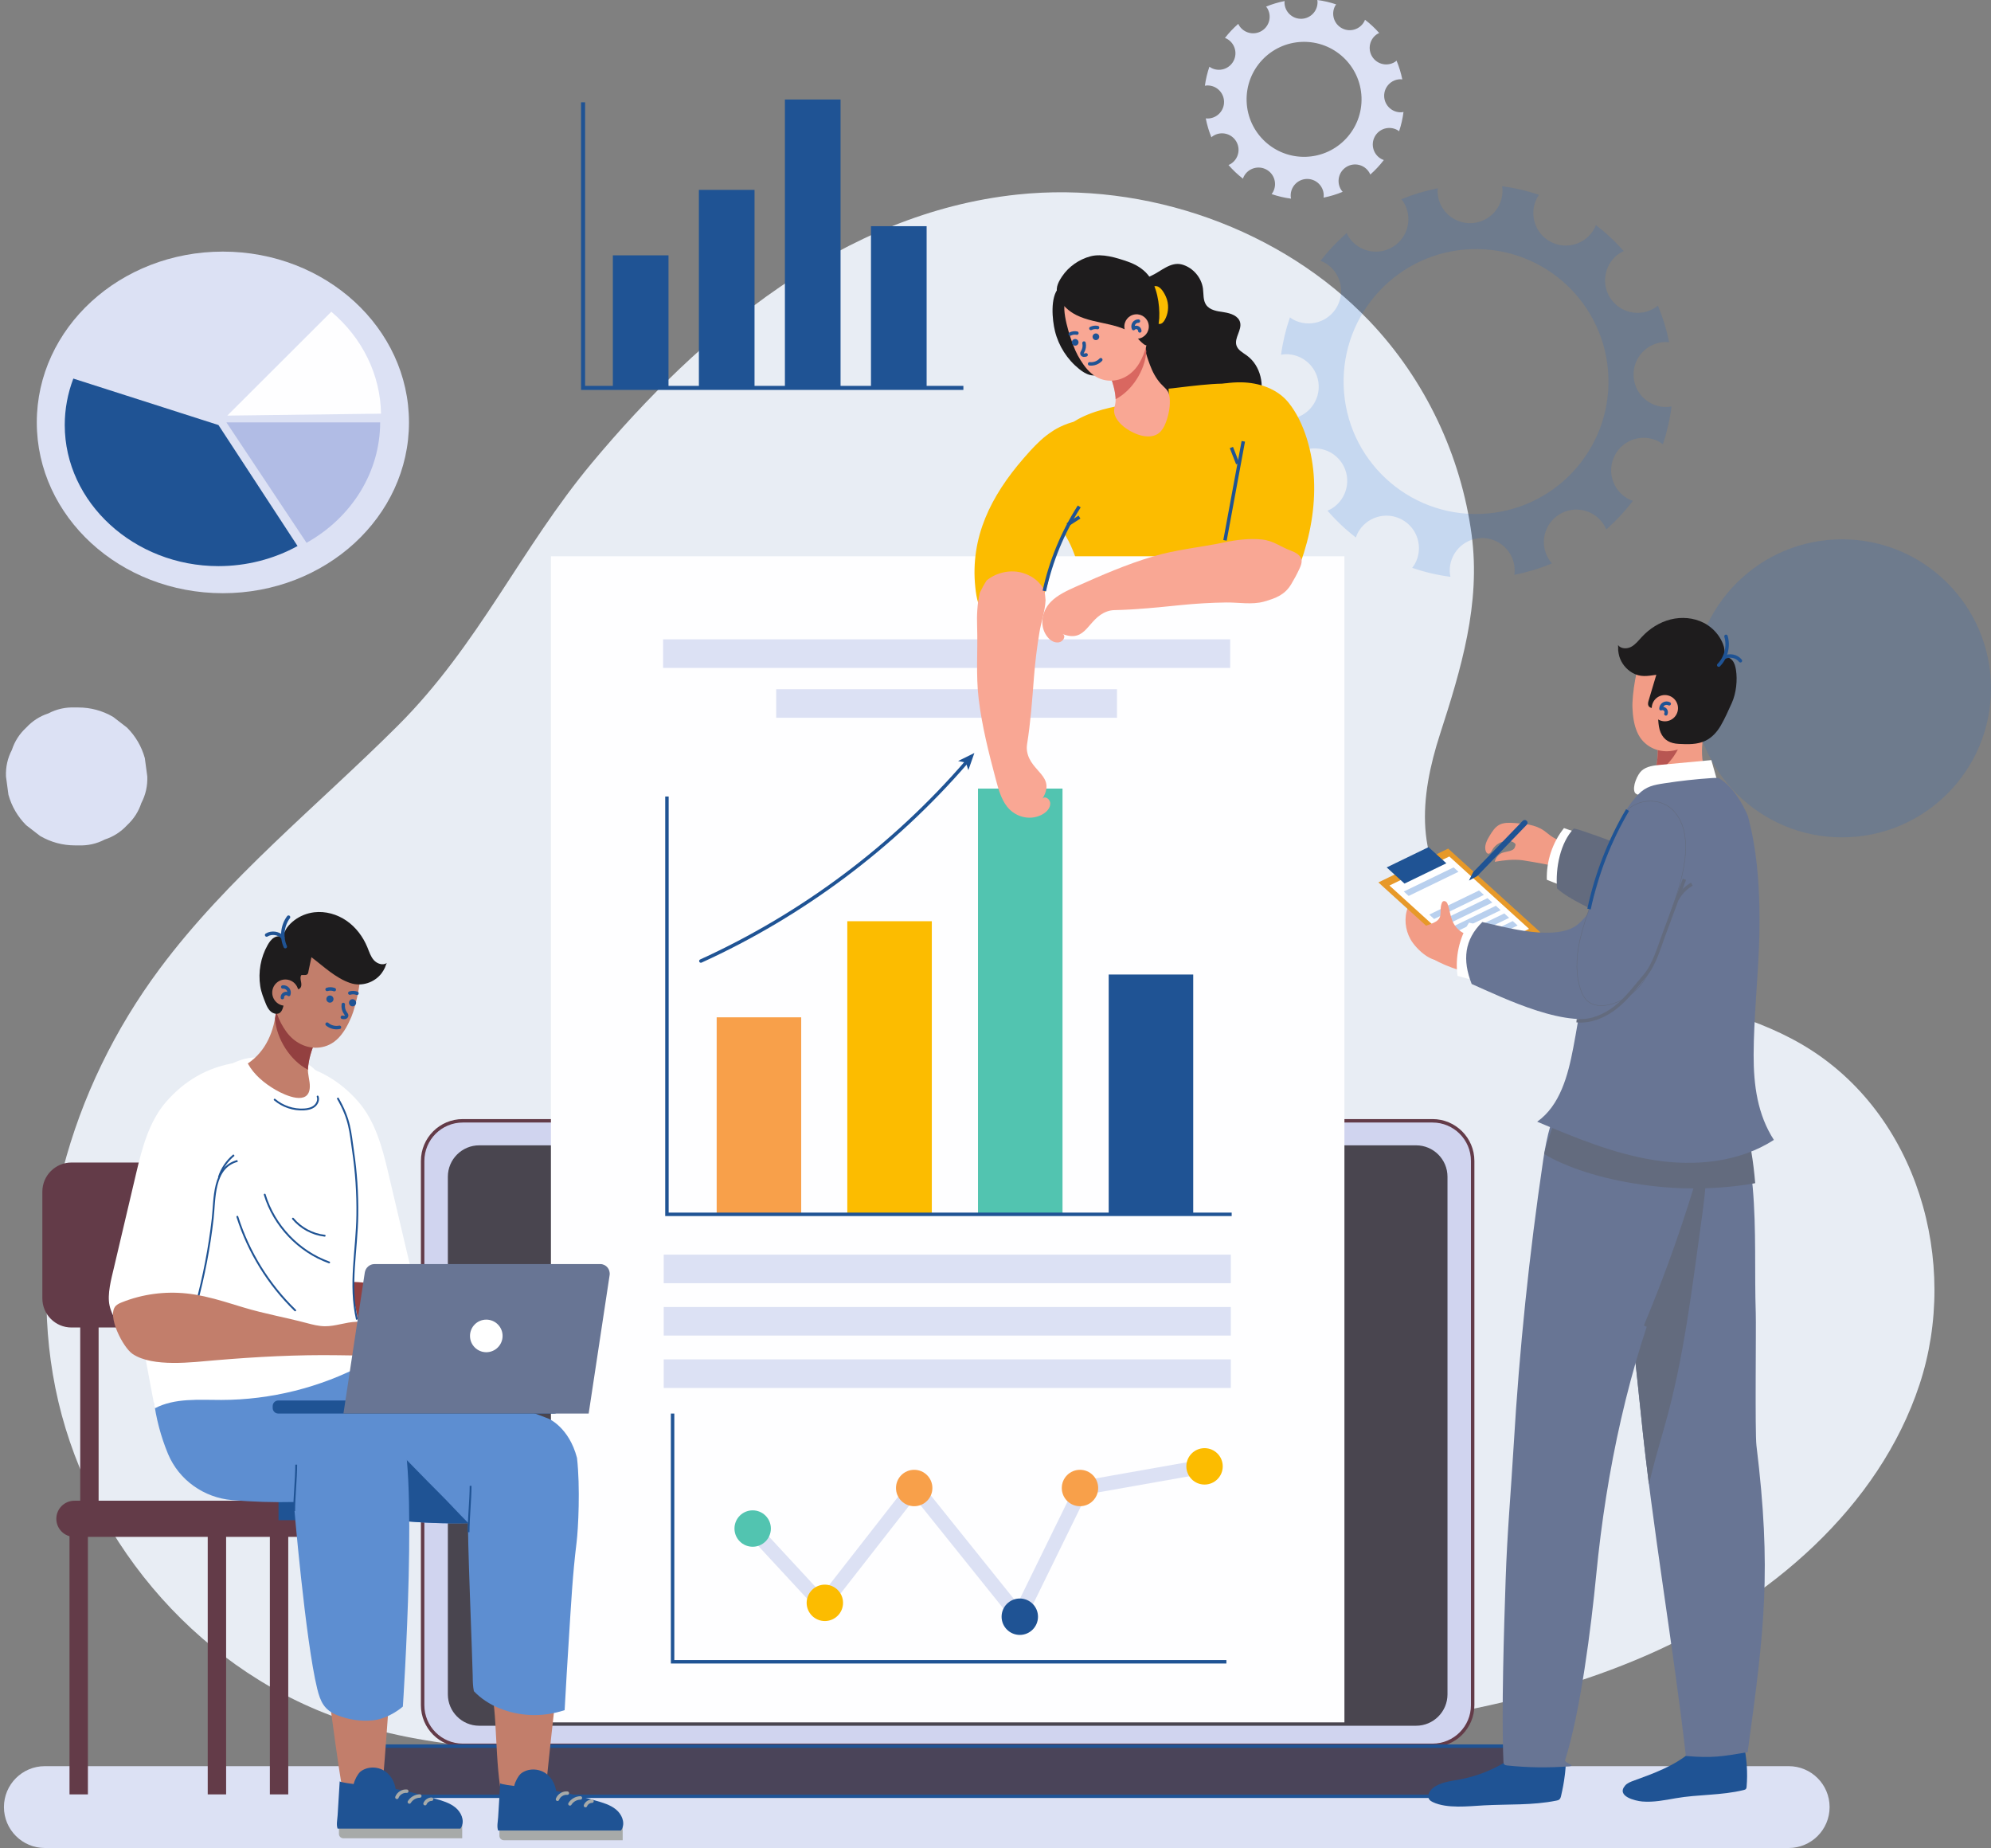 <svg width="375" height="348" viewBox="0 0 375 348" fill="none" xmlns="http://www.w3.org/2000/svg">
<rect x="0" y="0" width="375" height="348" fill="#808080" stroke="none"/>
<g clip-path="url(#clip0_1271_2435)">
<path d="M336.896 348H8.448C4.192 348 0.742 344.549 0.742 340.294C0.742 336.038 4.192 332.588 8.448 332.588H336.896C341.152 332.588 344.601 336.038 344.601 340.294C344.601 344.549 341.152 348 336.896 348Z" fill="#DCE1F4"/>
<path d="M339.758 196.897C339.619 196.814 339.478 196.731 339.337 196.649C329.372 190.848 317.627 188.614 306.304 185.821C295.786 183.225 283.974 179.738 275.897 172.072C266.079 162.754 267.447 149.919 271.223 138.25C275.186 126.005 278.927 113.675 277.175 100.671C275.177 85.856 268.506 71.557 257.909 60.442C241.464 43.195 215.986 34.052 191.578 36.64C158.823 40.112 131.924 62.692 111.503 87.153C98.104 103.205 90.192 121.43 74.908 136.672C59.8 151.739 42.826 165.315 30.109 182.386C13.18 205.111 4.939 234.089 10.434 261.396C15.928 288.701 36 313.62 63.487 323.477C80.994 329.755 100.194 329.882 118.917 329.932C157.804 330.034 196.745 330.133 235.506 327.183C261.016 325.243 286.865 321.863 310.106 311.731C333.347 301.6 353.92 283.812 361.54 260.713C369.111 237.762 361.232 209.702 339.758 196.897Z" fill="#E8EDF4"/>
<path d="M27.277 142.759C26.659 140.559 25.546 138.648 23.936 137.028C23.061 136.351 22.184 135.674 21.308 134.997C19.283 133.822 17.098 133.232 14.754 133.224H14.112C12.324 133.156 10.656 133.53 9.108 134.343C7.498 134.866 6.105 135.762 4.929 137.028C3.662 138.204 2.767 139.597 2.243 141.207C1.43 142.755 1.058 144.423 1.125 146.211C1.279 147.362 1.434 148.513 1.589 149.663C2.206 151.863 3.319 153.773 4.929 155.394C5.805 156.071 6.681 156.747 7.557 157.424C9.582 158.599 11.767 159.19 14.112 159.197H14.754C16.542 159.265 18.209 158.892 19.757 158.08C21.367 157.556 22.76 156.66 23.936 155.394C25.203 154.217 26.098 152.824 26.622 151.214C27.435 149.667 27.808 147.998 27.741 146.211C27.586 145.06 27.431 143.909 27.277 142.759Z" fill="#DCE1F4"/>
<path d="M374.997 129.622C374.997 145.119 362.435 157.684 346.937 157.684C331.439 157.684 318.875 145.119 318.875 129.622C318.875 114.124 331.439 101.56 346.937 101.56C362.435 101.56 374.997 114.124 374.997 129.622Z" fill="#0763D7" fill-opacity="0.15"/>
<path d="M245.235 7.887C251.21 7.676 256.227 12.348 256.438 18.324C256.649 24.3 251.977 29.315 246.001 29.526C240.026 29.738 235.011 25.065 234.799 19.089C234.588 13.115 239.259 8.099 245.235 7.887ZM241.953 0.199C240.742 0.437 239.575 0.789 238.463 1.247C238.53 1.332 238.605 1.411 238.664 1.505C239.575 2.963 239.133 4.884 237.675 5.795C236.218 6.708 234.297 6.265 233.385 4.808C233.32 4.704 233.278 4.595 233.227 4.488C232.307 5.291 231.466 6.182 230.717 7.148C230.825 7.19 230.935 7.224 231.04 7.279C232.558 8.085 233.136 9.971 232.329 11.49C231.523 13.007 229.638 13.586 228.119 12.779C228 12.716 227.898 12.635 227.79 12.559C227.393 13.709 227.105 14.909 226.938 16.145C227.066 16.124 227.191 16.096 227.324 16.092C229.042 16.032 230.485 17.375 230.545 19.093C230.607 20.811 229.262 22.254 227.544 22.314C227.394 22.32 227.248 22.301 227.102 22.286C227.34 23.524 227.698 24.716 228.163 25.852C228.275 25.758 228.384 25.662 228.512 25.582C229.97 24.669 231.891 25.112 232.803 26.57C233.715 28.028 233.272 29.949 231.814 30.86C231.676 30.947 231.53 31.011 231.384 31.073C232.205 32.018 233.117 32.88 234.107 33.646C234.159 33.497 234.21 33.349 234.286 33.206C235.093 31.687 236.978 31.11 238.497 31.916C240.015 32.723 240.592 34.608 239.786 36.126C239.704 36.28 239.605 36.417 239.503 36.55C240.677 36.954 241.902 37.245 243.166 37.41C243.134 37.25 243.105 37.089 243.099 36.921C243.038 35.203 244.382 33.761 246.1 33.699C247.818 33.639 249.261 34.983 249.321 36.701C249.328 36.876 249.31 37.047 249.288 37.215C250.54 36.969 251.744 36.6 252.89 36.122C252.783 35.999 252.677 35.875 252.589 35.733C251.677 34.275 252.12 32.354 253.577 31.442C255.035 30.531 256.956 30.972 257.867 32.431C257.958 32.574 258.023 32.724 258.087 32.874C259.026 32.047 259.882 31.129 260.641 30.134C260.497 30.083 260.352 30.033 260.213 29.959C258.694 29.152 258.117 27.267 258.924 25.749C259.73 24.23 261.615 23.654 263.134 24.459C263.272 24.533 263.394 24.624 263.516 24.715C263.908 23.552 264.188 22.339 264.345 21.089C264.208 21.113 264.072 21.141 263.929 21.146C262.21 21.207 260.768 19.863 260.706 18.145C260.646 16.426 261.989 14.985 263.708 14.923C263.848 14.919 263.983 14.937 264.118 14.95C263.872 13.727 263.508 12.548 263.038 11.425C262.94 11.504 262.849 11.588 262.74 11.657C261.282 12.568 259.362 12.126 258.449 10.669C257.538 9.211 257.98 7.289 259.438 6.377C259.545 6.31 259.659 6.265 259.77 6.214C258.961 5.298 258.064 4.462 257.093 3.719C257.053 3.824 257.021 3.93 256.966 4.033C256.159 5.551 254.274 6.129 252.756 5.322C251.237 4.515 250.66 2.631 251.467 1.111C251.521 1.008 251.593 0.919 251.658 0.824C250.52 0.44 249.333 0.163 248.111 0.002C248.125 0.107 248.149 0.208 248.153 0.317C248.214 2.035 246.87 3.478 245.153 3.538C243.434 3.599 241.992 2.255 241.93 0.537C241.927 0.421 241.944 0.312 241.953 0.199Z" fill="#DCE1F4"/>
<path d="M77.031 79.543C77.031 61.779 61.338 47.38 41.98 47.38C22.622 47.38 6.93 61.779 6.93 79.543C6.93 97.307 22.622 111.707 41.98 111.707C61.338 111.707 77.031 97.307 77.031 79.543Z" fill="#DCE1F4"/>
<path d="M41.147 80.04L13.811 71.29C12.741 74.103 12.195 77.061 12.195 80.04C12.195 94.615 25.265 106.607 41.147 106.607C46.394 106.607 51.544 105.298 56.044 102.821L41.147 80.04Z" fill="#1F5394"/>
<path d="M42.648 79.542L57.737 102.217C61.971 99.844 65.47 96.512 67.897 92.542C70.325 88.571 71.6 84.094 71.6 79.542H42.648Z" fill="#B1BCE5"/>
<path d="M42.812 78.264L71.761 77.897C71.707 74.282 70.849 70.715 69.24 67.415C67.631 64.115 65.305 61.151 62.404 58.704L42.812 78.264Z" fill="#FEFEFF"/>
<path d="M125.911 48.085H115.43V73.279H125.911V48.085Z" fill="#1F5394"/>
<path d="M142.114 35.756H131.633V73.279H142.114V35.756Z" fill="#1F5394"/>
<path d="M158.317 18.74H147.836V73.279H158.317V18.74Z" fill="#1F5394"/>
<path d="M174.528 42.593H164.047V73.279H174.528V42.593Z" fill="#1F5394"/>
<path d="M109.82 19.264V73.045H181.451" stroke="#1F5394" stroke-width="0.759" stroke-miterlimit="10"/>
<path d="M277.127 46.917C290.896 46.43 302.453 57.196 302.94 70.965C303.428 84.733 292.661 96.291 278.892 96.778C265.124 97.266 253.567 86.5 253.079 72.73C252.592 58.962 263.359 47.404 277.127 46.917ZM270.802 35.458C268.423 35.928 266.128 36.619 263.941 37.518C264.074 37.687 264.219 37.841 264.336 38.026C266.129 40.893 265.259 44.669 262.392 46.462C259.526 48.256 255.749 47.385 253.956 44.52C253.83 44.317 253.747 44.102 253.646 43.892C251.838 45.472 250.184 47.224 248.711 49.12C248.923 49.204 249.139 49.27 249.345 49.379C252.331 50.965 253.466 54.671 251.881 57.657C250.295 60.643 246.589 61.778 243.602 60.192C243.369 60.068 243.168 59.909 242.957 59.76C242.176 62.022 241.611 64.38 241.281 66.81C241.532 66.769 241.779 66.716 242.04 66.706C245.419 66.587 248.254 69.229 248.374 72.607C248.493 75.986 245.852 78.823 242.473 78.941C242.177 78.953 241.891 78.915 241.604 78.885C242.072 81.318 242.775 83.663 243.69 85.897C243.91 85.712 244.125 85.522 244.376 85.365C247.243 83.572 251.02 84.442 252.813 87.308C254.606 90.174 253.735 93.951 250.87 95.744C250.597 95.915 250.31 96.039 250.023 96.162C251.638 98.019 253.429 99.716 255.377 101.219C255.478 100.928 255.58 100.636 255.729 100.356C257.315 97.369 261.021 96.234 264.007 97.82C266.992 99.406 268.127 103.111 266.542 106.098C266.382 106.399 266.185 106.669 265.985 106.932C268.294 107.725 270.703 108.296 273.187 108.621C273.126 108.307 273.068 107.991 273.056 107.661C272.937 104.282 275.579 101.446 278.957 101.326C282.336 101.207 285.172 103.849 285.291 107.227C285.304 107.573 285.269 107.906 285.226 108.238C287.685 107.754 290.053 107.029 292.308 106.089C292.098 105.847 291.89 105.604 291.715 105.324C289.922 102.458 290.792 98.681 293.657 96.888C296.524 95.095 300.301 95.965 302.094 98.831C302.27 99.113 302.399 99.407 302.526 99.704C304.371 98.078 306.055 96.272 307.546 94.315C307.263 94.215 306.978 94.117 306.706 93.971C303.72 92.386 302.584 88.68 304.17 85.694C305.756 82.708 309.461 81.573 312.448 83.159C312.719 83.303 312.959 83.483 313.201 83.661C313.969 81.373 314.52 78.989 314.83 76.533C314.56 76.579 314.292 76.635 314.01 76.644C310.632 76.764 307.796 74.122 307.676 70.743C307.557 67.365 310.199 64.529 313.577 64.409C313.853 64.399 314.117 64.436 314.384 64.462C313.898 62.057 313.183 59.738 312.26 57.531C312.068 57.686 311.888 57.853 311.673 57.986C308.808 59.779 305.031 58.908 303.238 56.042C301.445 53.177 302.314 49.399 305.181 47.607C305.391 47.475 305.616 47.387 305.835 47.284C304.243 45.484 302.481 43.841 300.573 42.379C300.491 42.586 300.428 42.796 300.321 42.996C298.735 45.982 295.029 47.117 292.044 45.53C289.058 43.945 287.923 40.239 289.509 37.253C289.617 37.049 289.759 36.875 289.885 36.688C287.646 35.932 285.312 35.388 282.91 35.072C282.938 35.278 282.987 35.477 282.994 35.69C283.114 39.069 280.472 41.905 277.093 42.024C273.714 42.144 270.879 39.502 270.759 36.123C270.751 35.897 270.786 35.68 270.802 35.458Z" fill="#0763D7" fill-opacity="0.15"/>
<path d="M234.866 66.967C234.113 66.417 233.178 65.952 232.888 65.067C232.42 63.64 233.949 62.156 233.571 60.702C233.253 59.481 231.805 58.989 230.557 58.802C229.311 58.617 227.88 58.443 227.168 57.404C226.575 56.538 226.714 55.39 226.576 54.35C226.296 52.252 224.687 50.392 222.65 49.815C220.483 49.2 218.595 51.166 216.786 51.954C214.812 52.816 213.605 54.495 213.163 56.629C212.741 58.666 213.043 60.782 213.488 62.815C213.933 64.848 214.521 66.861 214.676 68.935C214.849 71.247 214.332 73.278 213.697 75.467C213.269 76.945 213.169 79.026 213.965 80.39C214.75 81.736 216.338 82.363 217.836 82.794C220.74 83.631 223.804 84.087 226.792 83.634C229.621 83.206 232.371 81.888 234.211 79.71C235.521 78.616 236.572 77.242 237.162 75.643C238.273 72.631 237.457 68.862 234.866 66.967Z" fill="#1E1C1D"/>
<path d="M219.819 56.487C220.185 57.743 220.017 59.147 219.363 60.28C219.149 60.652 218.809 61.032 218.38 61.002C217.886 60.968 217.611 60.427 217.455 59.957C217.025 58.664 216.752 57.318 216.646 55.958C216.579 55.125 216.736 53.621 217.919 53.91C218.836 54.133 219.583 55.685 219.819 56.487Z" fill="#FCBC00"/>
<path d="M219.81 76.874C218.938 79.914 213.993 81.383 211.147 77.877C210.798 77.448 210.474 76.994 210.16 76.538C207.091 77.141 202.528 78.477 200.478 80.967C199.815 81.771 199.492 82.794 199.199 83.794C198.126 87.434 197.238 91.129 196.538 94.859C196.459 95.285 196.382 95.734 196.526 96.143C196.703 96.646 197.169 96.979 197.588 97.309C201.828 100.652 202.942 106.05 204.338 110.931C206.456 118.337 207.431 128.582 209.549 135.989C216.487 136.522 245.392 129.965 248.869 126.919C243.882 117.94 239.845 101.739 238.264 90.468C237.593 85.692 235.719 81.144 233.892 76.672C233.465 75.625 233.078 73.209 232.285 72.531C231.231 71.628 221.158 73.153 220.091 73.189C220.13 73.784 220.157 74.378 220.173 74.974C220.191 75.667 219.982 76.277 219.81 76.874Z" fill="#FCBC00"/>
<path d="M209.519 71.975C209.184 70.92 208.731 69.914 208.156 68.984C209.879 68.929 211.493 68.374 212.899 67.371C213.59 66.878 214.214 66.297 214.808 65.691C215.019 65.475 215.34 64.926 215.679 64.532C215.223 65.065 216.347 68.065 216.573 68.678C217.044 69.958 217.706 71.23 218.625 72.25C219.536 73.26 220.133 73.43 220.293 74.859C220.462 76.367 220.145 78.024 219.63 79.438C219.31 80.322 218.843 81.205 218.051 81.713C217.128 82.305 215.929 82.274 214.869 81.996C213.076 81.526 210.617 80.031 209.975 78.158C209.639 77.176 210.016 76.674 210.106 75.669C210.215 74.438 209.889 73.141 209.519 71.975Z" fill="#F9A794"/>
<path d="M210.123 75.176C210.122 75.075 210.122 74.974 210.115 74.872C210.032 73.891 209.816 72.911 209.519 71.974C209.184 70.919 208.731 69.913 208.156 68.983C209.879 68.928 211.493 68.373 212.899 67.37C213.59 66.877 214.214 66.296 214.808 65.689C215.019 65.474 215.34 64.925 215.679 64.531C215.73 65.088 215.807 65.638 215.908 66.181C215.671 69.727 213.244 73.558 210.123 75.176Z" fill="#D96760"/>
<path d="M198.7 62.352C199.385 65.141 201.012 67.691 203.255 69.487C203.866 69.977 204.537 70.419 205.296 70.613C206.055 70.807 206.917 70.72 207.532 70.234C208.405 69.542 208.551 68.293 208.616 67.181C208.737 65.098 208.805 62.99 208.417 60.94C208.029 58.889 207.147 56.876 205.616 55.46C204.362 54.3 200.921 52.618 199.408 54.215C197.764 55.952 198.189 60.276 198.7 62.352Z" fill="#1E1C1D"/>
<path d="M200.5 57.447C200.796 55.486 203.015 56.942 204.815 56.11C206.381 55.386 207.565 54.76 209.332 54.884C210.903 54.995 212.47 55.61 213.567 56.763C213.863 57.074 214.135 57.392 214.387 57.712C215.083 58.87 215.732 60.058 216.211 61.326C216.217 61.353 216.224 61.382 216.229 61.411C216.394 63.927 215.79 66.304 214.604 68.353C213.45 70.346 211.385 71.737 209.083 71.688C207.856 71.662 206.66 71.258 205.57 70.323C204.481 69.39 203.68 68.166 202.987 66.911C201.929 64.999 200.176 59.607 200.5 57.447Z" fill="#F9A794"/>
<path d="M209.065 61.131C206.926 60.625 204.717 60.316 202.751 59.344C201.319 58.635 199.997 57.463 199.352 55.975C198.694 54.458 199.148 53.396 200.016 52.084C201.25 50.215 203.249 48.831 205.409 48.262C207.582 47.69 210.304 48.533 212.388 49.258C213.838 49.762 215.22 50.555 216.2 51.736C217.897 53.787 218.475 57.321 218.341 59.914C218.284 61.02 217.986 62.018 217.686 63.068C217.44 63.931 217 64.912 215.995 65.036C215.307 65.121 213.927 63.157 213.224 62.719C212.116 62.029 210.861 61.587 209.602 61.263C209.424 61.218 209.244 61.173 209.065 61.131Z" fill="#1E1C1D"/>
<path d="M205.785 63.483C205.82 63.827 206.128 64.078 206.473 64.044C206.818 64.008 207.069 63.7 207.034 63.355C206.999 63.01 206.69 62.759 206.346 62.794C206 62.829 205.749 63.137 205.785 63.483Z" fill="#1F5394"/>
<path d="M206.722 61.685C206.302 61.598 205.852 61.657 205.469 61.85" stroke="#1F5394" stroke-width="0.649" stroke-miterlimit="10" stroke-linecap="round"/>
<path d="M201.886 64.529C201.922 64.875 202.23 65.126 202.574 65.09C202.919 65.055 203.171 64.747 203.135 64.402C203.1 64.057 202.792 63.806 202.447 63.841C202.102 63.877 201.851 64.185 201.886 64.529Z" fill="#1F5394"/>
<path d="M202.833 62.732C202.412 62.645 201.963 62.703 201.578 62.897" stroke="#1F5394" stroke-width="0.649" stroke-miterlimit="10" stroke-linecap="round"/>
<path d="M204.17 64.601C204.297 65.142 204.205 65.731 203.92 66.208C203.845 66.332 203.755 66.466 203.777 66.608C203.8 66.762 203.954 66.868 204.108 66.889C204.262 66.911 204.417 66.866 204.565 66.821" stroke="#1F5394" stroke-width="0.649" stroke-miterlimit="10" stroke-linecap="round"/>
<path d="M207.331 67.739C206.804 68.309 205.997 68.606 205.227 68.515" stroke="#1F5394" stroke-width="0.649" stroke-miterlimit="10" stroke-linecap="round"/>
<path d="M216.362 61.256C216.492 62.522 215.571 63.654 214.304 63.783C213.038 63.912 211.907 62.991 211.778 61.724C211.648 60.458 212.569 59.327 213.836 59.198C215.102 59.069 216.233 59.99 216.362 61.256Z" fill="#F9A794"/>
<path d="M214.42 60.465C214.084 60.456 213.749 60.632 213.565 60.914C213.381 61.196 213.355 61.573 213.498 61.877C213.677 61.675 213.984 61.599 214.238 61.693C214.491 61.786 214.674 62.044 214.679 62.315" stroke="#1F5394" stroke-width="0.649" stroke-miterlimit="10" stroke-linecap="round" stroke-linejoin="round"/>
<path d="M269.807 328.668H87.169C82.99 328.668 79.602 325.28 79.602 321.1V218.627C79.602 214.448 82.99 211.06 87.169 211.06H269.807C273.986 211.06 277.374 214.448 277.374 218.627V321.1C277.374 325.28 273.986 328.668 269.807 328.668Z" fill="#D0D4EF"/>
<path d="M269.807 328.668H87.169C82.99 328.668 79.602 325.28 79.602 321.1V218.627C79.602 214.448 82.99 211.06 87.169 211.06H269.807C273.986 211.06 277.374 214.448 277.374 218.627V321.1C277.374 325.28 273.986 328.668 269.807 328.668Z" stroke="#633B48" stroke-width="0.649" stroke-miterlimit="10"/>
<path d="M292.014 328.819H64.961C64.961 334.033 69.187 338.26 74.401 338.26H282.573C287.787 338.26 292.014 334.033 292.014 328.819Z" fill="#4A4459"/>
<path d="M292.014 328.819H64.961C64.961 334.033 69.187 338.26 74.401 338.26H282.573C287.787 338.26 292.014 334.033 292.014 328.819Z" stroke="#1F5394" stroke-width="0.649" stroke-miterlimit="10"/>
<path d="M266.718 324.977H90.265C86.999 324.977 84.352 322.329 84.352 319.064V221.592C84.352 218.326 86.999 215.679 90.265 215.679H266.718C269.983 215.679 272.631 218.326 272.631 221.592V319.064C272.631 322.329 269.983 324.977 266.718 324.977Z" fill="#49454F"/>
<path d="M181.111 213.274C181.111 214.083 180.455 214.74 179.645 214.74C178.836 214.74 178.18 214.083 178.18 213.274C178.18 212.464 178.836 211.808 179.645 211.808C180.455 211.808 181.111 212.464 181.111 213.274Z" fill="#302E36"/>
<path d="M253.219 104.75V324.344H103.766V104.75H253.219Z" fill="#FEFEFF"/>
<path d="M192.206 306.918L172.319 282.139L155.024 304.301L140.031 288.101L141.991 286.288L154.85 300.182L172.288 277.838L191.657 301.968L202.898 279.016L226.63 274.818L227.096 277.448L204.7 281.408L192.206 306.918Z" fill="#DCE1F4"/>
<path d="M230.301 276.132C230.301 274.238 228.766 272.704 226.874 272.704C224.98 272.704 223.445 274.238 223.445 276.132C223.445 278.025 224.98 279.561 226.874 279.561C228.766 279.561 230.301 278.025 230.301 276.132Z" fill="#FCBC00"/>
<path d="M195.504 304.445C195.504 302.553 193.97 301.018 192.076 301.018C190.183 301.018 188.648 302.553 188.648 304.445C188.648 306.339 190.183 307.873 192.076 307.873C193.97 307.873 195.504 306.339 195.504 304.445Z" fill="#1F5394"/>
<path d="M206.84 280.209C206.84 278.316 205.305 276.782 203.412 276.782C201.519 276.782 199.984 278.316 199.984 280.209C199.984 282.102 201.519 283.637 203.412 283.637C205.305 283.637 206.84 282.102 206.84 280.209Z" fill="#F8A04A"/>
<path d="M175.613 280.209C175.613 278.316 174.078 276.782 172.185 276.782C170.292 276.782 168.758 278.316 168.758 280.209C168.758 282.102 170.292 283.637 172.185 283.637C174.078 283.637 175.613 282.102 175.613 280.209Z" fill="#F8A04A"/>
<path d="M158.786 301.834C158.786 299.941 157.251 298.406 155.357 298.406C153.465 298.406 151.93 299.941 151.93 301.834C151.93 303.727 153.465 305.262 155.357 305.262C157.251 305.262 158.786 303.727 158.786 301.834Z" fill="#FCBC00"/>
<path d="M145.192 287.844C145.192 285.95 143.657 284.415 141.764 284.415C139.871 284.415 138.336 285.95 138.336 287.844C138.336 289.737 139.871 291.271 141.764 291.271C143.657 291.271 145.192 289.737 145.192 287.844Z" fill="#52C4B0"/>
<path d="M126.68 266.19V312.934H230.988" stroke="#1F5394" stroke-width="0.649" stroke-miterlimit="10"/>
<path d="M150.904 191.573H134.984V228.553H150.904V191.573Z" fill="#F8A04A"/>
<path d="M175.506 173.476H159.586V228.553H175.506V173.476Z" fill="#FCBC00"/>
<path d="M132.008 180.973C151.121 172.273 168.316 159.394 182.049 143.508" stroke="#1F5394" stroke-width="0.649" stroke-miterlimit="10" stroke-linecap="round"/>
<path d="M183.521 141.799L182.389 145.025L181.919 143.605L180.453 143.309L183.521 141.799Z" fill="#1F5394"/>
<path d="M200.122 148.501H184.203V228.553H200.122V148.501Z" fill="#52C4B0"/>
<path d="M224.74 183.513H208.82V228.553H224.74V183.513Z" fill="#1F5394"/>
<path d="M125.617 149.992V228.672H231.983" stroke="#1F5394" stroke-width="0.649" stroke-miterlimit="10"/>
<path d="M231.817 241.643H125.008V236.263H231.817V241.643Z" fill="#DCE1F4"/>
<path d="M210.382 129.787H146.195V135.166H210.382V129.787Z" fill="#DCE1F4"/>
<path d="M231.701 125.773H124.891V120.394H231.701V125.773Z" fill="#DCE1F4"/>
<path d="M231.817 251.504H125.008V246.125H231.817V251.504Z" fill="#DCE1F4"/>
<path d="M231.817 261.367H125.008V255.988H231.817V261.367Z" fill="#DCE1F4"/>
<path d="M227.767 72.764C226.522 73.056 225.287 73.404 224.059 73.751C223.851 73.809 223.637 73.872 223.476 74.014C223.252 74.21 223.173 74.519 223.112 74.809C222.307 78.724 223.404 83.897 225.922 87.044C226.684 87.995 227.587 88.822 228.411 89.719C229.223 90.604 230.307 91.4 231.036 92.33C231.884 93.409 232.242 95.16 232.636 96.455C233.539 99.423 234.099 102.495 234.297 105.591C234.429 107.648 234.526 109.988 236.104 111.313C237.667 112.628 240.146 112.292 241.76 111.041C243.375 109.79 244.288 107.849 244.976 105.927C246.763 100.936 247.742 95.56 247.483 90.25C247.247 85.411 245.765 79.582 242.64 75.755C240.547 73.191 237.099 72.047 233.791 71.997C231.758 71.965 229.752 72.295 227.767 72.764Z" fill="#FCBC00"/>
<path d="M230.727 101.754C231.875 95.538 233.024 89.322 234.173 83.106" stroke="#1F5394" stroke-width="0.649" stroke-miterlimit="10"/>
<path d="M231.93 84.275C232.327 85.29 232.724 86.306 233.122 87.32" stroke="#1F5394" stroke-width="0.649" stroke-miterlimit="10"/>
<path d="M208.506 115.151C208.934 114.996 209.392 114.905 209.882 114.894C214.081 114.803 218.184 114.369 222.422 113.943C225.259 113.658 228.098 113.495 230.924 113.454C233.205 113.422 235.845 113.918 238.065 113.291C240.416 112.626 242.014 111.968 243.19 110.023C243.76 109.082 244.273 108.121 244.728 107.146C244.997 106.571 245.249 105.957 245.127 105.382C244.944 104.528 244 104.009 243.075 103.669C241.105 102.945 239.888 101.818 237.627 101.586C235.333 101.352 232.912 101.65 230.599 102.136C226.095 103.082 221.588 103.472 217.168 104.787C212.172 106.274 207.398 108.352 202.677 110.461C200.948 111.235 199.164 112.054 197.913 113.341C195.995 115.316 195.782 118.256 197.423 120.102C197.897 120.634 198.627 121.106 199.456 120.959C200.284 120.812 200.838 119.723 200.142 119.399C204.691 121.15 204.812 116.476 208.506 115.151Z" fill="#F9A794"/>
<path d="M194.287 115.869L194.319 115.591C194.249 115.762 194.18 115.932 194.109 116.104C194.169 116.026 194.228 115.947 194.287 115.869Z" fill="#FCBC00"/>
<path d="M206.072 80.715C205.813 80.226 205.436 79.815 204.917 79.511C203.448 78.653 200.364 79.972 199.043 80.701C198.761 80.855 198.487 81.021 198.216 81.211C196.626 82.219 195.229 83.595 194.008 84.933C193.585 85.397 193.172 85.869 192.763 86.341C186.655 93.394 182.71 101.164 183.698 110.608C183.909 112.63 184.313 114.811 185.819 116.177C187.016 117.261 188.76 117.627 190.348 117.339C191.858 117.067 193.228 116.253 194.355 115.209L194.312 115.595C194.386 115.411 194.461 115.227 194.536 115.043C196.945 112.707 197.508 109.473 198.092 106.327C198.093 106.32 198.094 106.313 198.096 106.305C200.01 101.606 201.924 96.907 203.838 92.208C204.753 89.963 207.707 83.79 206.072 80.715Z" fill="#FCBC00"/>
<path d="M196.326 150.429C198.961 146.123 194.157 145.411 193.459 141.565C193.378 141.12 193.367 140.653 193.445 140.162C194.114 135.97 194.411 131.832 194.741 127.56C194.963 124.7 195.311 121.853 195.783 119.034C196.101 117.128 196.841 115.02 196.931 113.039C196.884 112.409 196.813 111.776 196.71 111.16C195.937 109.71 194.701 108.561 192.756 107.929C190.462 107.182 187.7 107.756 185.832 109.307C185.352 110.04 184.921 110.823 184.55 111.609C184.063 113.651 183.965 115.82 184.037 117.924C184.194 122.526 183.779 127.062 184.333 131.629C184.96 136.79 186.238 141.806 187.559 146.773C188.043 148.592 188.564 150.471 189.666 151.88C191.356 154.04 194.354 154.624 196.558 153.225C197.193 152.821 197.814 152.154 197.812 151.311C197.81 150.468 196.787 149.778 196.326 150.429Z" fill="#F9A794"/>
<path d="M196.695 111.291C197.927 105.65 200.165 100.232 203.272 95.367" stroke="#1F5394" stroke-width="0.649" stroke-miterlimit="10"/>
<path d="M201.062 98.822C201.813 98.338 202.565 97.853 203.316 97.37" stroke="#1F5394" stroke-width="0.649" stroke-miterlimit="10"/>
<path d="M67.457 207.433C70.679 211.117 72.001 216.083 73.097 220.734C74.512 226.746 75.927 232.757 77.343 238.77C77.675 240.181 78.009 241.604 78.05 243.053C78.116 245.379 77.449 248.338 76.903 250.578C76.202 253.453 74.482 253.276 71.921 253.022C67.871 252.619 62.361 251.394 59.627 248.091C58.328 246.521 57.91 244.423 57.536 242.42C57.021 239.665 56.506 236.91 55.991 234.156C53.887 222.9 51.784 211.29 54.164 200.091C59.836 200.934 64.145 203.648 67.457 207.433Z" fill="white"/>
<path d="M73.413 243.034C75.204 243.882 76.918 244.976 78.642 246.014C81.38 247.661 84.236 248.82 87.041 250.352C87.837 250.787 88.647 251.216 89.521 251.37C91.022 251.635 92.606 251.071 94.116 251.273C96.136 251.544 97.859 253.346 98.591 255.727C99.825 259.736 96.937 258.244 95.024 257.893C93.531 257.619 92.039 257.345 90.547 257.07C84.681 255.994 79.053 255.477 73.043 255.166C69.778 254.996 64.025 255.072 61.583 252.097C60.396 250.651 59.082 244.343 60.645 242.778C60.938 242.485 61.298 242.351 61.648 242.235C64.782 241.193 67.998 241.151 71.028 242.089C71.843 242.341 72.635 242.664 73.413 243.034Z" fill="#934040"/>
<path d="M71.279 289.412H14.013C12.133 289.412 10.609 287.888 10.609 286.008C10.609 284.128 12.133 282.604 14.013 282.604H71.279C73.159 282.604 74.683 284.128 74.683 286.008C74.683 287.888 73.159 289.412 71.279 289.412Z" fill="#633B48"/>
<path d="M7.977 244.501V224.403C7.977 221.374 10.432 218.918 13.461 218.918H58.246C61.275 218.918 63.731 221.374 63.731 224.403V244.501C63.731 247.529 61.275 249.984 58.246 249.984H13.461C10.432 249.984 7.977 247.529 7.977 244.501Z" fill="#633B48"/>
<path d="M18.573 286.268H15.109V244.935H18.573V286.268Z" fill="#633B48"/>
<path d="M55.924 286.268H52.461V244.935H55.924V286.268Z" fill="#1F5394"/>
<path d="M42.588 337.904H39.125V287.698H42.588V337.904Z" fill="#633B48"/>
<path d="M16.557 337.904H13.094V287.698H16.557V337.904Z" fill="#633B48"/>
<path d="M72.073 337.904H68.609V287.698H72.073V337.904Z" fill="#1F5394"/>
<path d="M54.291 337.904H50.828V287.698H54.291V337.904Z" fill="#633B48"/>
<path d="M106.712 305.321C104.748 305.733 103.4 305.833 101.08 306.16C97.707 306.635 94.323 307.03 90.93 307.322C91.814 313.425 92.621 318.792 92.825 319.871C93.711 324.544 93.222 336.258 95.309 340.702C97.848 341.018 100.046 340.599 102.42 340.405C103.681 328.689 104.717 316.934 106.712 305.321Z" fill="#C27E6B"/>
<path d="M89.035 315.602C89.04 316.554 89.062 317.539 89.253 318.467C91.939 321.303 95.962 322.763 99.833 322.954C102.099 323.066 104.27 322.713 106.347 322.045C106.596 317.474 106.869 312.902 107.162 308.333C107.542 302.386 107.85 296.441 108.59 290.526C108.919 287.897 109.308 280.096 108.677 274.539C107.161 268.729 103.302 267.144 103.302 267.144C103.302 267.144 92.513 262.875 84.252 261.061C74.111 258.835 63.802 257.183 53.602 254.961C48.7 253.894 40.499 254.09 37.968 259.45C35.039 265.652 40.877 273.894 45.579 277.475C50.444 281.179 56.448 283.054 62.422 284.356C70.875 286.198 79.547 287.033 88.197 286.835C87.92 286.836 89.022 313.457 89.035 315.602Z" fill="#5D8ED1"/>
<path d="M88.183 286.883C88.2 286.866 88.218 286.852 88.233 286.836C86.349 284.964 84.57 282.982 82.685 281.112C79.88 278.329 77.156 275.46 74.37 272.655C68.835 267.085 63.272 261.542 57.858 255.853C56.438 255.564 55.018 255.268 53.602 254.96C48.7 253.892 40.499 254.089 37.968 259.449C35.039 265.651 40.877 273.893 45.579 277.474C50.444 281.177 56.448 283.053 62.422 284.355C70.875 286.197 79.547 287.032 88.197 286.833C88.191 286.833 88.187 286.862 88.183 286.883Z" fill="#1F5394"/>
<path d="M88.25 288.531C88.26 285.821 88.627 282.511 88.636 279.801" stroke="#1F5394" stroke-width="0.344" stroke-miterlimit="10"/>
<path d="M95.224 264.525C87.97 262.191 81.351 260.035 70.703 258.594" stroke="#1F5394" stroke-width="0.649" stroke-miterlimit="10"/>
<path d="M117.283 346.537H94.895C94.436 346.537 94.062 346.166 94.062 345.705V344.025H117.283V346.537Z" fill="#A7AAA9"/>
<path d="M116.961 344.711C117.042 344.594 117.12 344.476 117.18 344.342C117.743 343.105 117.083 341.613 116.005 340.734C114.926 339.855 113.516 339.45 112.153 339.067C109.236 338.249 106.433 337.47 103.427 337.057C102.635 336.949 94.18 336.175 94.217 335.793C94.087 337.925 93.956 340.056 93.825 342.188C93.772 343.071 93.55 343.938 93.816 344.711H116.961Z" fill="#1F5394"/>
<path d="M98.06 334.032C99.346 332.967 101.348 332.971 102.734 333.905C104.12 334.839 104.872 336.568 104.796 338.237C104.782 338.546 104.727 338.884 104.496 339.089C104.265 339.295 103.925 339.31 103.615 339.314C102.282 339.329 100.948 339.345 99.615 339.361C98.783 339.371 97.722 339.564 97.143 338.815C96.121 337.496 97.069 335.024 98.06 334.032Z" fill="#1F5394"/>
<path d="M106.86 337.668C106.078 337.585 105.272 338.088 105 338.824" stroke="#A7AAA9" stroke-width="0.649" stroke-miterlimit="10" stroke-linecap="round"/>
<path d="M107.344 339.697C107.753 339.022 108.525 338.581 109.314 338.571" stroke="#A7AAA9" stroke-width="0.649" stroke-miterlimit="10" stroke-linecap="round"/>
<path d="M110.273 340.018C110.465 339.528 110.975 339.18 111.5 339.18" stroke="#A7AAA9" stroke-width="0.649" stroke-miterlimit="10" stroke-linecap="round"/>
<path d="M68.248 302.165C65.275 302.584 62.293 302.927 59.305 303.205C61.563 314.317 62.605 325.631 64.448 336.812C66.985 336.803 69.298 336.266 71.995 336.325C72.508 332.939 73.542 312.835 75.133 301.042C72.404 301.715 71.031 301.772 68.248 302.165Z" fill="#C27E6B"/>
<path d="M59.739 317.983C60.354 320.487 61.07 322.02 63.535 323C65.673 323.848 68.007 324.196 70.298 323.95C73.375 323.618 75.879 321.365 75.879 321.365C75.879 321.365 79.06 273.927 75.102 267.848C70.258 260.411 59.656 258.885 51.395 257.071C44.158 255.482 36.836 254.184 29.529 252.765C27.747 259.529 29.034 267.483 31.62 273.721C31.633 273.753 31.646 273.785 31.66 273.817C33.715 278.714 38.408 282.033 43.7 282.482C47.57 282.81 51.457 282.935 55.34 282.845C55.291 282.845 57.54 309.024 59.739 317.983Z" fill="#5D8ED1"/>
<path d="M55.406 284.541C55.416 281.831 55.784 278.522 55.792 275.812" stroke="#1F5394" stroke-width="0.344" stroke-miterlimit="10"/>
<path d="M87.056 346.172H64.668C64.209 346.172 63.836 345.801 63.836 345.34V343.659H87.056V346.172Z" fill="#A7AAA9"/>
<path d="M86.727 344.346C86.807 344.229 86.885 344.11 86.946 343.977C87.508 342.74 86.849 341.248 85.77 340.369C84.691 339.49 83.282 339.085 81.918 338.703C79.002 337.884 76.198 337.104 73.192 336.692C72.401 336.584 63.946 335.81 63.983 335.428C63.852 337.559 63.722 339.691 63.591 341.823C63.537 342.707 63.316 343.574 63.581 344.346H86.727Z" fill="#1F5394"/>
<path d="M67.833 333.666C69.12 332.6 71.121 332.605 72.507 333.538C73.894 334.472 74.645 336.201 74.569 337.871C74.555 338.18 74.501 338.517 74.269 338.722C74.038 338.928 73.699 338.942 73.389 338.947C72.055 338.962 70.722 338.978 69.388 338.993C68.556 339.004 67.496 339.197 66.916 338.449C65.895 337.129 66.843 334.657 67.833 333.666Z" fill="#1F5394"/>
<path d="M76.618 337.304C75.836 337.223 75.03 337.724 74.758 338.461" stroke="#A7AAA9" stroke-width="0.649" stroke-miterlimit="10" stroke-linecap="round"/>
<path d="M77.102 339.336C77.511 338.661 78.283 338.22 79.072 338.21" stroke="#A7AAA9" stroke-width="0.649" stroke-miterlimit="10" stroke-linecap="round"/>
<path d="M80.055 339.652C80.247 339.163 80.756 338.815 81.282 338.814" stroke="#A7AAA9" stroke-width="0.649" stroke-miterlimit="10" stroke-linecap="round"/>
<path d="M28.549 261.928C28.754 263.019 28.959 264.11 29.163 265.201C32.931 263.22 37.437 263.633 41.694 263.627C51.008 263.612 60.309 261.288 68.537 256.922C68.074 254.606 67.546 252.376 67.534 250.045C67.521 247.674 66.541 245.376 66.541 242.998C66.385 239.786 66.51 236.567 66.668 233.358C66.966 227.279 67.378 221.131 66.243 215.152C65.505 211.271 64.054 207.45 61.697 204.257C60.614 202.791 59.115 200.891 57.454 200.047C55.693 199.153 53.053 199.452 51.072 199.277C49.624 199.149 48.156 199.022 46.722 199.267C44.954 199.569 43.332 200.424 41.794 201.346C33.594 206.265 32.599 214.197 30.13 222.733C28.898 226.998 26.966 231.034 25.729 235.297C25.038 237.68 24.752 240.16 24.812 242.637C24.867 244.877 25.728 246.874 26.141 249.074C26.944 253.358 27.746 257.643 28.549 261.928Z" fill="white"/>
<path d="M51.734 207.076C53.249 208.367 55.272 209.043 57.258 208.924C57.947 208.883 58.659 208.738 59.203 208.314C59.747 207.89 60.074 207.129 59.825 206.486" stroke="#1F5394" stroke-width="0.344" stroke-miterlimit="10" stroke-linecap="round"/>
<path d="M49.859 224.958C51.615 230.792 56.258 235.679 61.994 237.73" stroke="#1F5394" stroke-width="0.344" stroke-miterlimit="10" stroke-linecap="round"/>
<path d="M55.172 229.483C56.658 231.267 58.849 232.444 61.156 232.701" stroke="#1F5394" stroke-width="0.344" stroke-miterlimit="10" stroke-linecap="round"/>
<path d="M44.703 229.129C46.807 235.784 50.588 241.901 55.598 246.76" stroke="#1F5394" stroke-width="0.344" stroke-miterlimit="10" stroke-linecap="round"/>
<path d="M63.578 206.752C65.933 210.805 65.964 213.11 66.493 216.686C67.085 220.685 67.356 224.731 67.303 228.774C67.215 235.554 65.717 241.765 67.231 248.488" stroke="#1F5394" stroke-width="0.344" stroke-miterlimit="10"/>
<path d="M58.652 198.012C59.011 196.88 59.498 195.8 60.115 194.803C58.266 194.745 56.534 194.149 55.026 193.072C54.284 192.543 53.615 191.919 52.978 191.269C52.751 191.038 52.406 190.449 52.043 190.026C51.667 194.103 50.149 197.937 46.672 200.264C47.845 202.409 49.813 204.021 51.924 205.244C53.736 206.296 58.254 208.328 58.354 204.654C58.387 203.453 57.91 202.343 58.014 201.121C58.102 200.069 58.333 199.016 58.652 198.012Z" fill="#C27E6B"/>
<path d="M58.002 201.447C58.003 201.339 58.003 201.232 58.012 201.122C58.101 200.07 58.331 199.017 58.651 198.013C59.01 196.88 59.496 195.801 60.113 194.803C58.264 194.745 56.533 194.15 55.024 193.073C54.283 192.544 53.613 191.919 52.976 191.269C52.749 191.039 52.404 190.449 52.042 190.027C51.986 190.623 51.903 191.215 51.797 191.798C52.05 195.602 54.654 199.712 58.002 201.447Z" fill="#934040"/>
<path d="M31.334 207.433C28.112 211.117 26.79 216.083 25.695 220.734C24.28 226.746 22.864 232.757 21.448 238.769C20.958 240.852 20.171 243.701 20.632 245.828C21.135 248.143 22.801 250.28 24.811 251.487C26.951 252.771 30.208 253.357 32.557 252.266C34.86 251.196 37.493 250.108 39.163 248.091C40.464 246.521 40.881 244.423 41.255 242.42C41.771 239.665 42.285 236.91 42.8 234.155C44.904 222.9 47.007 211.29 44.627 200.09C38.955 200.934 34.646 203.648 31.334 207.433Z" fill="white"/>
<path d="M44.743 218.612C40.062 219.831 40.481 225.822 40.058 229.516C39.431 234.975 38.39 240.385 36.945 245.686" stroke="#1F5394" stroke-width="0.344" stroke-miterlimit="10"/>
<path d="M41.227 221.688C41.746 220.06 42.747 218.591 44.07 217.511" stroke="#1F5394" stroke-width="0.344" stroke-miterlimit="10"/>
<path d="M38.457 244.12C40.968 244.669 43.431 245.472 45.896 246.217C49.809 247.401 53.773 248.084 57.749 249.141C58.878 249.443 60.024 249.736 61.194 249.747C63.203 249.766 65.144 248.953 67.153 248.909C69.839 248.85 72.464 250.349 73.925 252.58C76.383 256.338 72.307 255.332 69.743 255.294C67.743 255.265 65.743 255.236 63.743 255.207C55.881 255.092 48.446 255.49 40.558 256.154C36.273 256.514 28.803 257.518 24.992 254.976C23.14 253.741 20.086 247.728 21.787 245.931C22.105 245.594 22.546 245.405 22.976 245.233C26.833 243.698 31.009 243.139 35.152 243.574C36.265 243.691 37.365 243.882 38.457 244.12Z" fill="#C27E6B"/>
<path d="M104.358 266.188H52.409C51.83 266.188 51.359 265.717 51.359 265.137V264.78C51.359 264.201 51.83 263.73 52.409 263.73H104.358C104.938 263.73 105.408 264.201 105.408 264.78V265.137C105.408 265.717 104.938 266.188 104.358 266.188Z" fill="#1F5394"/>
<path d="M110.874 266.188H64.688L68.706 239.647C68.846 238.726 69.628 238.038 70.537 238.038H113.062C114.16 238.038 114.987 239.028 114.818 240.141L110.874 266.188Z" fill="#687594"/>
<path d="M94.661 251.569C94.661 253.265 93.287 254.639 91.592 254.639C89.897 254.639 88.523 253.265 88.523 251.569C88.523 249.874 89.897 248.5 91.592 248.5C93.287 248.5 94.661 249.874 94.661 251.569Z" fill="white"/>
<path d="M67.801 181.12C67.273 179.058 65.063 180.855 63.05 180.162C61.3 179.56 59.968 179.022 58.096 179.347C56.431 179.637 54.826 180.464 53.78 181.815C53.498 182.179 53.243 182.547 53.009 182.917C52.392 184.229 51.828 185.568 51.456 186.973C51.453 187.004 51.449 187.035 51.445 187.066C51.545 189.77 52.449 192.242 53.939 194.299C55.387 196.3 57.743 197.558 60.195 197.256C61.502 197.094 62.734 196.533 63.796 195.416C64.856 194.3 65.577 192.907 66.18 191.492C67.1 189.336 68.384 183.39 67.801 181.12Z" fill="#C27E6B"/>
<path d="M58.055 183.14C58.075 183.049 58.09 182.946 58.114 182.83C58.295 181.971 58.476 181.111 58.657 180.252C60.83 181.875 63.188 184.19 66.001 185.124C68.128 185.829 70.529 185.045 71.876 183.27C72.12 182.949 72.304 182.609 72.485 182.25C72.566 182.089 72.777 181.399 72.861 181.342C72.109 181.858 71.023 181.487 70.415 180.806C69.807 180.125 69.536 179.22 69.189 178.376C68.372 176.392 67.031 174.603 65.265 173.384C63.499 172.165 61.301 171.541 59.17 171.796C57.831 171.956 56.533 172.474 55.456 173.286C54.923 173.687 54.425 174.165 54.036 174.709C53.856 174.96 53.092 176.339 53.401 176.605C52.925 176.195 52.177 176.237 51.636 176.557C51.094 176.876 50.722 177.416 50.41 177.961C49.088 180.284 48.608 183.062 49.016 185.699C49.198 186.873 49.624 187.906 50.058 188.994C50.416 189.889 50.992 190.886 52.078 190.91C53.579 190.943 53.412 188.426 53.838 187.126C54.005 186.617 53.969 185.978 54.577 185.826C55.194 185.672 56.187 186.84 56.661 185.884C56.832 185.539 56.749 185.129 56.672 184.751C56.596 184.374 56.537 183.952 56.744 183.629C56.764 183.597 57.539 183.631 57.656 183.591C57.936 183.494 58.009 183.349 58.055 183.14Z" fill="#1E1C1D"/>
<path d="M54.346 172.708C53.174 174.271 52.931 176.482 53.737 178.262" stroke="#1F5394" stroke-width="0.649" stroke-miterlimit="10" stroke-linecap="round"/>
<path d="M50.219 176.075C51.175 175.482 52.552 175.7 53.278 176.559" stroke="#1F5394" stroke-width="0.649" stroke-miterlimit="10" stroke-linecap="round"/>
<path d="M62.816 188.138C62.816 188.51 62.514 188.812 62.142 188.812C61.77 188.812 61.469 188.51 61.469 188.138C61.469 187.767 61.77 187.464 62.142 187.464C62.514 187.464 62.816 187.767 62.816 188.138Z" fill="#1F5394"/>
<path d="M61.609 186.32C62.049 186.181 62.535 186.195 62.965 186.359" stroke="#1F5394" stroke-width="0.649" stroke-miterlimit="10" stroke-linecap="round"/>
<path d="M67.074 188.83C67.074 189.203 66.773 189.504 66.401 189.504C66.028 189.504 65.727 189.203 65.727 188.83C65.727 188.458 66.028 188.158 66.401 188.158C66.773 188.158 67.074 188.458 67.074 188.83Z" fill="#1F5394"/>
<path d="M65.883 187.012C66.322 186.873 66.808 186.887 67.239 187.051" stroke="#1F5394" stroke-width="0.649" stroke-miterlimit="10" stroke-linecap="round"/>
<path d="M64.657 189.153C64.58 189.745 64.742 190.364 65.099 190.842C65.192 190.967 65.303 191.097 65.295 191.252C65.287 191.419 65.134 191.55 64.973 191.589C64.811 191.628 64.641 191.597 64.477 191.566" stroke="#1F5394" stroke-width="0.649" stroke-miterlimit="10" stroke-linecap="round"/>
<path d="M61.609 192.855C62.234 193.404 63.128 193.634 63.941 193.453" stroke="#1F5394" stroke-width="0.649" stroke-miterlimit="10" stroke-linecap="round"/>
<path d="M51.273 186.922C51.273 188.287 52.381 189.395 53.746 189.395C55.112 189.395 56.219 188.287 56.219 186.922C56.219 185.556 55.112 184.449 53.746 184.449C52.381 184.449 51.273 185.556 51.273 186.922Z" fill="#C27E6B"/>
<path d="M53.257 185.862C53.614 185.816 53.992 185.967 54.219 186.247C54.446 186.527 54.515 186.927 54.395 187.268C54.181 187.072 53.846 187.023 53.585 187.152C53.325 187.279 53.158 187.575 53.182 187.863" stroke="#1F5394" stroke-width="0.649" stroke-miterlimit="10" stroke-linecap="round" stroke-linejoin="round"/>
<path d="M328.413 328.465C328.342 328.153 319.501 329.7 318.522 329.852C318.487 329.882 318.451 329.913 318.416 329.944C315.359 332.542 311.48 333.956 307.686 335.329C307.1 335.542 306.488 335.772 306.085 336.245C304.363 338.265 308.019 339.135 309.316 339.244C311.439 339.421 313.54 338.993 315.598 338.632C319.856 337.882 324.201 338.125 328.416 337.084C328.582 337.043 328.76 336.993 328.861 336.855C328.939 336.747 328.956 336.603 328.968 336.466C329.197 333.812 329.009 331.101 328.413 328.465Z" fill="#1F5394"/>
<path d="M309.064 266.296C311.199 287.574 315.093 309.413 317.531 330.672C322.518 331.101 324.322 330.774 329.166 329.954C332.34 306.828 333.685 295.668 330.822 272.208C330.527 269.801 330.78 249.856 330.695 247.295C330.188 232.047 332.224 214.642 323.067 201.766C320.754 198.514 316.964 196.019 313.112 196.32C310.295 196.54 308.125 198.074 306.503 200.274C301.772 206.694 304.411 224.141 305.253 231.758C306.369 241.857 308.048 256.154 309.064 266.296Z" fill="#687594"/>
<path d="M310.566 279.535C311.43 275.845 312.488 272.196 313.529 268.552C317.17 255.803 318.675 242.699 320.496 229.595C320.927 226.49 321.364 223.376 321.307 220.234C321.249 217.051 320.832 213.849 320.576 210.676C320.228 206.347 319.802 201.995 318.782 197.783C317.034 196.748 315.083 196.167 313.112 196.321C310.295 196.541 308.125 198.076 306.503 200.275C301.772 206.695 304.411 224.143 305.253 231.759C306.369 241.858 308.048 256.155 309.064 266.297C309.499 270.639 310.011 275.065 310.566 279.535Z" fill="#636B7E"/>
<path d="M294.322 331.419C294.235 331.417 294.145 331.425 294.06 331.436C291.227 331.777 288.351 331.761 285.521 331.391C285.16 331.345 284.79 331.291 284.435 331.374C284.114 331.448 283.83 331.628 283.548 331.799C280.902 333.412 277.96 334.536 274.912 335.098C273.159 335.423 271.27 335.602 269.879 336.719C269.228 337.239 268.718 338.207 269.215 338.877C269.384 339.104 269.641 339.249 269.898 339.37C272.557 340.619 276.569 340.133 279.427 339.975C284.042 339.718 288.613 339.998 293.165 339.072C293.351 339.035 293.544 338.988 293.69 338.867C293.897 338.699 293.971 338.421 294.03 338.162C294.323 336.902 294.57 335.622 294.72 334.339C294.778 333.832 295.062 332.003 294.713 331.574C294.62 331.46 294.475 331.423 294.322 331.419Z" fill="#1F5394"/>
<path d="M305.611 199.239C295.117 199.07 291.905 210.024 290.656 218.448C288.018 236.24 286.166 254.148 285.104 272.102C284.576 281.033 283.875 288.578 283.582 297.521C283.268 306.703 282.773 322.589 283.172 331.722C283.18 331.907 283.194 332.106 283.314 332.246C283.449 332.404 283.677 332.437 283.883 332.459C287.731 332.869 291.615 332.925 295.473 332.623C295.654 332.609 295.846 332.591 295.992 332.483C296.158 332.362 294.674 331.781 294.737 331.585C297.691 322.469 299.71 306.171 300.636 296.645C302.574 276.726 306.711 257.341 314.14 238.939C321.569 221.561 325.765 199.563 305.611 199.239Z" fill="#687594"/>
<path d="M309.914 249.742C314.124 239.686 317.742 229.383 320.74 218.902" stroke="#636B7E" stroke-width="0.649" stroke-miterlimit="10"/>
<path d="M307.667 222.839C307.7 222.845 307.734 222.849 307.767 222.855C308.727 223.012 309.689 223.153 310.651 223.273C311.358 223.363 312.068 223.435 312.779 223.501C313.012 223.523 313.245 223.544 313.478 223.563C314.071 223.613 314.665 223.655 315.26 223.689C315.595 223.707 315.931 223.722 316.266 223.736C316.53 223.747 316.793 223.761 317.056 223.769C317.056 223.767 317.057 223.764 317.058 223.762C321.582 223.901 326.13 223.598 330.588 222.81C329.92 214.771 328.165 207.022 323.491 200.452C321.179 197.2 317.389 194.704 313.538 195.006C310.72 195.227 308.548 196.761 306.927 198.96C306.575 199.438 306.273 199.991 305.998 200.582C296.881 200.377 292.86 209.562 290.828 217.31C292.883 218.555 295.138 219.506 297.359 220.28C300.701 221.447 304.168 222.265 307.667 222.839Z" fill="#636B7E"/>
<path d="M312.236 142.042C312.296 140.855 312.216 139.675 311.986 138.525C313.74 139.115 315.57 139.161 317.359 138.68C318.24 138.443 319.084 138.092 319.909 137.705C320.202 137.567 320.731 137.136 321.218 136.866C320.148 140.818 320.232 144.94 322.678 148.336C320.829 149.936 318.422 150.758 316.017 151.169C313.952 151.521 309.01 151.848 310.197 148.371C310.586 147.233 311.421 146.359 311.751 145.179C312.035 144.162 312.185 143.095 312.236 142.042Z" fill="#F29C86"/>
<path d="M317.017 138.758C315.335 139.147 313.625 139.078 311.981 138.525C312.211 139.675 312.291 140.855 312.231 142.042C312.18 143.095 312.029 144.162 311.745 145.179C311.716 145.286 311.678 145.386 311.641 145.488C311.844 145.463 312.048 145.428 312.252 145.389C314.588 143.815 316.191 141.419 317.017 138.758Z" fill="#B85652"/>
<path d="M309.572 123.013C310.788 121.266 312.231 123.721 314.358 123.776C316.209 123.822 317.646 123.782 319.286 124.741C320.745 125.593 321.96 126.929 322.469 128.56C322.606 129 322.716 129.434 322.807 129.862C322.927 131.306 322.987 132.758 322.846 134.205C322.839 134.235 322.831 134.265 322.824 134.295C321.787 136.794 320.077 138.794 317.963 140.203C315.906 141.573 313.259 141.93 311.067 140.79C309.899 140.183 308.94 139.226 308.335 137.808C307.732 136.393 307.542 134.837 307.47 133.299C307.361 130.958 308.235 124.937 309.572 123.013Z" fill="#F29C86"/>
<path d="M311.964 127.07C310.301 127.31 308.949 127.575 307.424 126.682C306.268 126.005 305.379 124.894 304.992 123.609C304.876 123.223 304.822 122.839 304.778 122.439C304.759 122.26 304.802 121.541 304.742 121.458C305.268 122.204 306.415 122.235 307.221 121.809C308.029 121.384 308.598 120.63 309.218 119.96C310.677 118.385 312.558 117.178 314.638 116.652C316.719 116.126 318.996 116.309 320.905 117.292C322.104 117.91 323.138 118.848 323.865 119.985C324.224 120.546 324.524 121.168 324.698 121.813C324.78 122.111 325.014 123.671 324.632 123.813C325.22 123.594 325.906 123.895 326.303 124.383C326.699 124.871 326.859 125.506 326.96 126.127C327.275 128.064 327.007 130.546 326.193 132.347C325.555 133.76 324.876 135.314 324.089 136.661C323.403 137.833 322.455 138.89 321.234 139.484C319.695 140.233 317.901 140.176 316.191 140.085C314.614 140.002 313.411 139.434 312.767 137.92C312.474 137.232 312.376 136.398 312.329 135.66C312.308 135.34 312.16 133.115 312.421 132.981C312.098 133.147 311.765 133.314 311.403 133.342C311.042 133.37 310.642 133.221 310.481 132.895C310.33 132.589 310.426 132.224 310.523 131.898C311.004 130.289 311.483 128.679 311.964 127.07Z" fill="#1E1C1D"/>
<path d="M325.087 119.83C325.64 121.704 325.096 123.861 323.719 125.248" stroke="#1F5394" stroke-width="0.649" stroke-miterlimit="10" stroke-linecap="round"/>
<path d="M327.802 124.428C327.113 123.539 325.747 123.262 324.766 123.813" stroke="#1F5394" stroke-width="0.649" stroke-miterlimit="10" stroke-linecap="round"/>
<path d="M315.892 134.222C315.415 135.502 313.992 136.153 312.711 135.676C311.432 135.199 310.781 133.775 311.257 132.496C311.734 131.216 313.159 130.565 314.438 131.042C315.718 131.518 316.369 132.942 315.892 134.222Z" fill="#F29C86"/>
<path d="M314.393 132.534C314.074 132.365 313.668 132.376 313.357 132.559C313.047 132.742 312.842 133.094 312.836 133.455C313.103 133.346 313.436 133.417 313.635 133.628C313.834 133.838 313.888 134.173 313.764 134.436" stroke="#1F5394" stroke-width="0.649" stroke-miterlimit="10" stroke-linecap="round" stroke-linejoin="round"/>
<path d="M281.544 162.282C281.688 161.513 282.266 160.84 283.005 160.583C283.768 160.317 285.06 160.316 285.314 159.548C285.441 159.164 285.567 159.02 285.259 158.759C284.951 158.497 284.538 158.39 284.134 158.365C282.895 158.289 281.639 158.987 281.05 160.08C280.868 160.415 280.605 160.855 280.239 160.748C280.066 160.698 279.954 160.531 279.882 160.365C279.451 159.354 280.047 158.224 280.625 157.288C281.08 156.553 281.565 155.787 282.317 155.36C283.16 154.881 284.191 154.913 285.158 154.979C287.112 155.114 289.159 155.263 290.81 156.425C291.243 156.729 291.639 157.084 292.07 157.39C293.178 158.176 294.487 158.617 295.776 159.046C295.373 160.442 294.97 161.838 294.568 163.234C294.548 163.307 294.522 163.385 294.457 163.424C294.39 163.465 294.304 163.448 294.227 163.429C291.855 162.85 289.118 162.366 286.74 161.993C285.036 161.774 283.23 161.992 281.544 162.282Z" fill="#F29C86"/>
<path d="M294.574 155.937C292.398 158.666 291.23 162.181 291.343 165.669C292.867 166.277 294.391 166.884 295.916 167.492C296.439 165.078 296.964 162.665 297.488 160.252C297.646 159.525 298.291 157.982 297.878 157.382C297.437 156.742 295.309 156.256 294.574 155.937Z" fill="white"/>
<path d="M310.299 161.66C309.06 160.888 307.733 160.208 306.365 159.594C304.015 158.538 301.544 157.673 299.182 156.855C298.288 156.546 297.343 156.2 296.424 156.008C293.854 158.749 292.952 163.404 293.261 167.307C295.97 169.681 299.937 171.089 302.924 172.955C304.596 174.001 306.257 175.096 308.093 175.817C309.929 176.538 311.988 176.862 313.883 176.315C314.874 176.029 315.85 175.452 316.283 174.516C316.554 173.934 316.589 173.27 316.572 172.628C316.46 168.242 314.024 163.981 310.299 161.66Z" fill="#636B7E"/>
<path d="M265.671 176.889C264.652 175.082 264.417 172.824 265.165 170.89C265.441 170.175 265.908 169.458 266.639 169.225C267.516 168.945 268.478 169.478 269.034 170.213C269.59 170.949 269.851 171.857 270.206 172.708C270.59 173.627 271.092 174.497 271.697 175.288C272.325 176.11 273.09 176.904 273.271 177.922C273.415 178.731 273.138 179.602 272.553 180.177C270.38 182.319 266.723 178.758 265.671 176.889Z" fill="#F29C86"/>
<path d="M290.133 175.576L276.996 181.943L259.617 166.168L272.755 159.8L290.133 175.576Z" fill="#E79929"/>
<path d="M287.994 174.916L276.711 180.385L261.695 166.755L272.978 161.286L287.994 174.916Z" fill="white"/>
<path d="M274.698 164.168L265.321 168.713L264.406 167.883L273.783 163.338L274.698 164.168Z" fill="#B9D0EE"/>
<path d="M279.487 168.516L270.11 173.061L269.195 172.23L278.572 167.686L279.487 168.516Z" fill="#B9D0EE"/>
<path d="M281.081 169.959L271.704 174.504L270.789 173.674L280.165 169.129L281.081 169.959Z" fill="#B9D0EE"/>
<path d="M282.651 171.398L273.275 175.943L272.359 175.113L281.736 170.568L282.651 171.398Z" fill="#B9D0EE"/>
<path d="M284.245 172.84L274.867 177.385L273.953 176.554L283.33 172.01L284.245 172.84Z" fill="#B9D0EE"/>
<path d="M285.838 174.28L276.461 178.824L275.547 177.994L284.923 173.449L285.838 174.28Z" fill="#B9D0EE"/>
<path d="M272.417 162.568L264.534 166.389L261.18 163.345L269.063 159.524L272.417 162.568Z" fill="#1F5394"/>
<path d="M267.008 175.449C266.877 175.602 266.756 175.764 266.65 175.937C265.658 177.531 267.58 179.014 268.803 179.874C271.581 181.83 274.975 182.766 278.196 183.704C280.015 184.234 285.281 182.936 283.828 180.079C282.835 178.129 279.896 177.005 277.964 176.484C275.958 176.108 274.244 175.272 273.492 173.24C273.157 172.336 273.023 171.371 272.729 170.454C272.657 170.228 272.569 169.996 272.393 169.837C272.218 169.678 271.93 169.618 271.744 169.764C271.639 169.847 271.585 169.977 271.539 170.104C270.976 171.673 271.986 172.834 270.054 173.755C269.413 174.06 268.709 174.229 268.086 174.572C267.678 174.797 267.312 175.097 267.008 175.449Z" fill="#F29C86"/>
<path d="M276.688 173.744C274.819 176.692 274.037 180.311 274.525 183.767C276.105 184.207 277.685 184.647 279.266 185.088C279.527 182.632 279.788 180.175 280.05 177.72C280.129 176.982 280.605 175.377 280.129 174.825C279.621 174.236 277.453 173.983 276.688 173.744Z" fill="white"/>
<path d="M309.191 145.138C310.121 144.304 311.458 144.149 312.7 144.033C315.911 143.734 319.12 143.435 322.33 143.136C322.936 145.282 323.543 147.429 324.149 149.576C324.124 149.487 313.74 149.898 312.75 149.867C311.708 149.835 308.329 150.173 307.893 149.197C307.41 148.114 308.396 145.851 309.191 145.138Z" fill="white"/>
<path d="M330.293 198.658C330.303 195.238 330.495 191.823 330.712 188.413C330.995 183.972 331.33 179.529 331.387 175.077C331.459 169.673 331.241 163.98 330.287 158.529C330.05 157.17 329.766 155.828 329.431 154.508C329.362 154.237 329.287 153.949 329.208 153.655C328.185 151.201 326.245 147.947 323.658 146.5C323.227 146.473 322.79 146.494 322.361 146.522C319.389 146.721 316.427 147.05 313.484 147.505C311.457 147.818 310.024 148.075 308.533 149.626C304.73 153.585 301.162 162.453 300.17 167.904C299.221 173.111 299.592 173.409 299.05 178.659C298.406 184.911 297.496 191.134 296.321 197.308C295.329 202.515 293.846 208.166 289.523 211.231C296.689 214.241 303.945 217.275 311.624 218.475C319.304 219.674 327.574 218.871 334.107 214.659C331.025 209.904 330.277 204.33 330.293 198.658Z" fill="#687594"/>
<path d="M312.56 163.446C312.264 162.872 311.901 162.309 311.364 161.952C310.791 161.572 310.074 161.467 309.387 161.498C306.382 161.632 304.003 164.085 302.398 166.629C300.792 169.174 299.556 172.048 297.266 174C293.273 177.409 283.657 174.627 279.19 173.632C275.786 176.961 275.424 180.809 277.189 185.296C283.18 187.928 295.782 194.171 302.323 191.058C304.602 189.972 306.3 188.087 307.7 185.947C308.509 184.712 309.219 183.391 309.884 182.094C311.375 179.185 312.805 176.205 313.489 173.01C314.174 169.815 314.059 166.349 312.56 163.446Z" fill="#687594"/>
<path d="M297.577 176.986L297.577 176.986C296.84 180.263 296.68 183.775 297.909 186.892C298.347 188 299.037 188.68 299.866 189.042C300.696 189.405 301.669 189.45 302.673 189.278C304.681 188.934 306.798 187.724 308.103 186.485L308.103 186.485C310.35 184.354 311.428 181.299 312.435 178.354L315.463 169.484C316.315 166.99 317.289 163.692 317.465 160.501C317.629 157.552 317.108 154.702 315.189 152.66C313.21 150.553 309.811 150.325 307.417 151.826C306.721 152.263 306.195 152.933 305.75 153.679C305.435 154.207 305.163 154.77 304.901 155.311C304.794 155.534 304.688 155.754 304.581 155.965C303.692 157.737 302.933 159.574 302.314 161.455C301.946 162.573 301.629 163.703 301.312 164.834C301.075 165.678 300.839 166.522 300.581 167.363C300.231 168.503 299.845 169.632 299.459 170.759C298.755 172.815 298.053 174.868 297.577 176.986Z" fill="#687594" stroke="#636B7E" stroke-width="0.087"/>
<path d="M299.289 171.188C300.688 164.638 303.15 158.315 306.547 152.543" stroke="#1F5394" stroke-width="0.649" stroke-miterlimit="10"/>
<path d="M317.255 165.582C315.965 169.054 314.675 172.525 313.384 175.997C312.457 178.492 311.578 181.678 309.82 183.735C308.071 185.784 306.439 188.023 304.293 189.708C302.207 191.346 299.578 192.459 296.938 192.201" stroke="#636B7E" stroke-width="0.649" stroke-miterlimit="10"/>
<path d="M318.654 166.504C317.494 167.166 316.523 168.157 315.883 169.33" stroke="#636B7E" stroke-width="0.649" stroke-miterlimit="10"/>
<path d="M278.22 164.984L276.672 165.824L277.457 164.248L286.797 154.576C287.001 154.365 287.336 154.36 287.546 154.562C287.757 154.766 287.763 155.102 287.559 155.313L278.22 164.984Z" fill="#1F5394"/>
</g>
<defs>
<clipPath id="clip0_1271_2435">
<rect width="374.259" height="348" fill="white" transform="translate(0.742)"/>
</clipPath>
</defs>
</svg>

